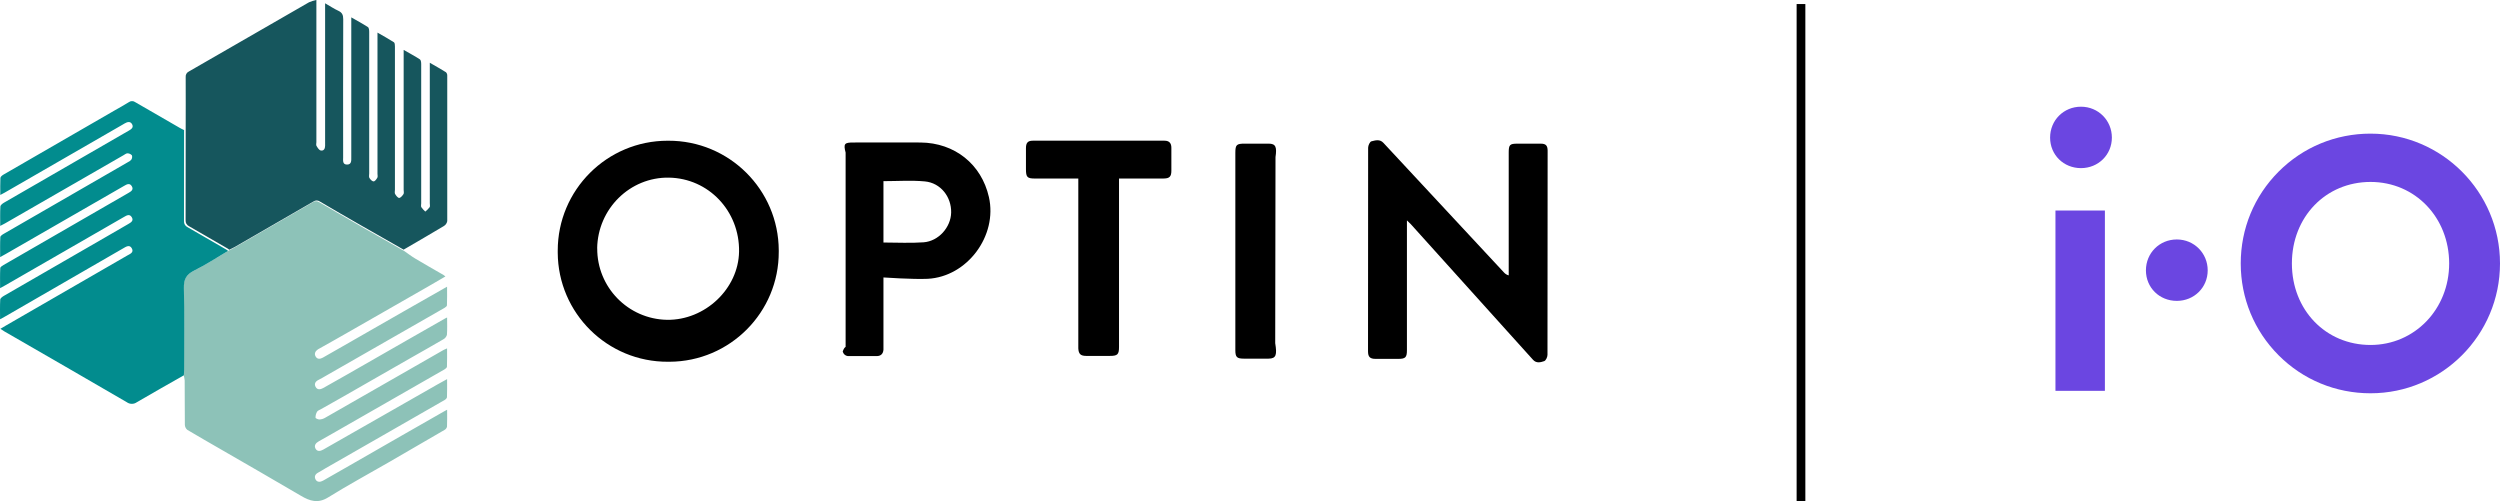 <?xml version="1.0" encoding="UTF-8"?><svg id="Layer_2" xmlns="http://www.w3.org/2000/svg" viewBox="0 0 859.64 172.39"><defs><style>.cls-1{fill:#028c8e;}.cls-2{fill:#000;}.cls-3{fill:#6b46e1;}.cls-4{fill:#000;}.cls-5{fill:#8dc2b8;}.cls-6{fill:#000;}.cls-7{fill:none;stroke:#000;stroke-miterlimit:10;stroke-width:3px;}.cls-8{fill:#16565d;}</style></defs><g id="Layer_1-2"><path class="cls-5" d="M138.86,86.22c1.32.91,2.6,1.9,3.98,2.72,3.21,1.92,6.46,3.76,9.7,5.63.22.15.42.31.62.49-2.04,1.19-3.96,2.31-5.9,3.43-9.2,5.27-18.41,10.53-27.61,15.8-3.2,1.85-6.43,3.64-9.64,5.45-.23.11-.46.23-.67.37-.91.62-1.39,1.49-.79,2.5s1.58.85,2.47.36c2.33-1.3,4.63-2.64,6.94-3.96,6.85-3.93,13.69-7.85,20.55-11.77,4.67-2.67,9.34-5.33,14.03-7.99.3-.18.62-.35,1.19-.67,0,2.27.04,4.32-.04,6.4,0,.32-.53.71-.9.92-13.55,7.77-27.11,15.54-40.68,23.29-.85.48-1.67,1-2.55,1.42-1.13.54-1.61,1.41-1.01,2.47s1.66.86,2.58.35c2.69-1.49,5.36-3,8.03-4.54,6.85-3.91,13.7-7.83,20.55-11.77,4.44-2.55,8.9-5.09,13.35-7.62.17-.09.34-.17.68-.33,0,2.1.09,4.05-.06,5.98-.19.65-.64,1.2-1.23,1.52-3.85,2.25-7.73,4.43-11.61,6.64-7.65,4.37-15.29,8.75-22.93,13.13-2.47,1.43-5,2.81-7.49,4.23-.49.28-1.14.48-1.4.91-.36.62-.54,1.32-.52,2.04,0,.24.86.62,1.33.62.65-.02,1.28-.2,1.85-.52,8.23-4.69,16.46-9.4,24.69-14.13,5.35-3.06,10.69-6.12,16.01-9.17.34-.2.71-.34,1.35-.62,0,2.25.04,4.27-.04,6.3,0,.32-.5.72-.86.93-12.76,7.32-25.51,14.63-38.27,21.92-1.64.94-3.3,1.85-4.94,2.8-1.01.56-1.7,1.41-1.13,2.5s1.65.93,2.66.35c6.17-3.54,12.36-7.06,18.57-10.59l20.55-11.73c1.06-.62,2.13-1.18,3.47-1.92,0,2.26.04,4.23-.04,6.21,0,.33-.44.77-.8.97-6.3,3.64-12.61,7.26-18.93,10.86l-22,12.6c-.85.48-1.65,1.04-2.51,1.48-1.06.54-1.48,1.4-.94,2.4s1.64.92,2.56.4c2.99-1.68,5.97-3.4,8.95-5.11,6.14-3.52,12.27-7.04,18.4-10.56,4.71-2.72,9.43-5.42,14.17-8.1.3-.17.62-.32,1.15-.62,0,2.08.05,3.96-.04,5.83-.11.48-.42.88-.85,1.11-6.36,3.73-12.75,7.43-19.14,11.11-6.96,4.02-14.04,7.85-20.87,12.09-3.5,2.18-6.27,1.28-9.37-.55-9.09-5.36-18.25-10.59-27.38-15.88-3.9-2.26-7.82-4.48-11.68-6.79-.51-.42-.82-1.04-.85-1.71-.07-5.09,0-10.19-.06-15.28-.06-.59-.17-1.18-.33-1.75,0-.67.08-1.33.08-2,0-9.31.15-18.62-.08-27.92-.08-3.03.77-4.71,3.51-6.07,4.03-2.01,7.81-4.52,11.7-6.79.62-.3,1.2-.57,1.77-.9,9.16-5.28,18.32-10.57,27.46-15.87.64-.44,1.47-.44,2.11,0,4.83,2.82,9.67,5.62,14.53,8.41,4.86,2.78,9.72,5.55,14.58,8.3h0Z"/><path class="cls-8" d="M138.78,85.84c-4.82-2.74-9.64-5.48-14.45-8.23-4.81-2.74-9.61-5.53-14.4-8.35-.63-.43-1.46-.43-2.09,0-9.06,5.27-18.14,10.51-27.23,15.73-.57.32-1.17.61-1.76.89-.2-.16-.4-.31-.61-.44-4.39-2.55-8.78-5.11-13.2-7.63-.8-.37-1.29-1.19-1.22-2.07.04-10.34.05-20.69.03-31.03,0-6.06.04-12.14,0-18.2-.08-.81.36-1.59,1.1-1.93,13.78-7.91,27.55-15.84,41.3-23.79.82-.35,1.67-.61,2.54-.8v48.88c0,.44-.16.96.04,1.3.37.61.86,1.44,1.44,1.57,1.02.23,1.52-.57,1.52-1.6V1.13c1.64.94,3.02,1.87,4.53,2.57,1.32.6,1.7,1.44,1.7,2.91-.06,15.81-.04,31.62-.03,47.44,0,1.07-.29,2.53,1.33,2.54s1.47-1.43,1.47-2.59V5.97c2.07,1.18,3.94,2.19,5.72,3.35.36.23.44,1.08.44,1.64.02,16.24.02,32.47,0,48.71,0,.51-.16,1.12.07,1.51.32.53.93,1.19,1.42,1.2s1-.74,1.31-1.27c.2-.35.05-.9.05-1.36V11.21c2.03,1.17,3.89,2.19,5.66,3.33.3.2.34.95.34,1.44v49.27c0,.49-.16,1.08.05,1.44.34.58.94,1.39,1.42,1.37s1.13-.77,1.48-1.34c.22-.35.05-.95.05-1.44V17.16c2.01,1.15,3.85,2.13,5.59,3.26.35.23.44,1.05.44,1.6.02,15.97.02,31.94,0,47.9,0,.45-.15,1,.05,1.33.4.55.85,1.06,1.36,1.51.56-.44,1.06-.96,1.5-1.52.2-.32.05-.88.05-1.33V21.58c2,1.16,3.81,2.16,5.56,3.26.31.32.47.76.44,1.2v49.99c-.12.7-.54,1.3-1.14,1.68-4.61,2.77-9.25,5.43-13.86,8.13h0Z"/><path class="cls-1" d="M63.3,44.73c0,10.43-.01,20.87-.03,31.3-.07.88.43,1.72,1.23,2.09,4.46,2.54,8.88,5.12,13.32,7.7.22.14.42.28.62.44-3.89,2.3-7.67,4.8-11.7,6.79-2.73,1.36-3.59,3.04-3.51,6.07.23,9.3.09,18.61.08,27.92,0,.67-.06,1.33-.08,2-5.4,3.09-10.82,6.12-16.17,9.26-1.03.75-2.43.75-3.46,0-14.03-8.16-28.09-16.28-42.16-24.38-.39-.22-.75-.49-1.31-.86.8-.48,1.44-.86,2.09-1.23,13.84-7.99,27.68-15.98,41.52-23.96.94-.54,2.38-1.03,1.59-2.47s-2.04-.54-3.04.03L1.67,108.88c-.48.27-.96.53-1.65.91,0-2.41-.07-4.6.06-6.79.03-.46.77-.99,1.29-1.29,12.32-7.12,24.64-14.24,36.98-21.34,1.91-1.1,3.83-2.2,5.73-3.32.92-.53,1.98-1.12,1.23-2.36s-1.76-.62-2.69-.08c-13.58,7.82-27.16,15.64-40.74,23.46-.52.3-1.06.58-1.85,1.02,0-2.47-.06-4.68.06-6.9,0-.38.69-.81,1.14-1.07,11.03-6.38,22.07-12.75,33.11-19.11,3.25-1.87,6.49-3.75,9.75-5.62.9-.52,1.98-1.11,1.23-2.36s-1.77-.62-2.69-.09L1.9,87.38c-.52.31-1.06.62-1.85,1.02,0-2.42-.06-4.65.06-6.86,0-.41.73-.89,1.23-1.17,9.65-5.59,19.3-11.16,28.97-16.72,4.52-2.62,9.07-5.24,13.62-7.86.48-.2.9-.51,1.23-.9.28-.44.36-.99.19-1.49-.4-.43-.94-.67-1.52-.68-.45,0-.92.4-1.36.65L1.72,76.82c-.47.28-.97.51-1.65.86,0-2.36-.07-4.51.06-6.64,0-.48.7-1.04,1.23-1.34,13.66-7.9,27.32-15.78,40.98-23.66l2.01-1.15c.85-.49,1.67-1.1,1.06-2.19s-1.63-.78-2.54-.26l-.8.47c-13.49,7.78-26.98,15.56-40.47,23.33-.43.25-.88.47-1.5.8,0-2.09-.06-3.98.04-5.85,0-.41.62-.89,1.04-1.14,12.72-7.36,25.44-14.71,38.17-22.04,1.65-.95,3.33-1.85,4.94-2.87.66-.5,1.57-.5,2.23,0,5.06,2.96,10.14,5.88,15.22,8.79.51.3,1.03.56,1.57.8h0Z"/><path class="cls-3" d="M723.78,72.39h-17v62h17v-62Z"/><path class="cls-3" d="M815.12,118.62c-15.42,0-27.04-12.05-27.04-28.03s11.62-28.03,27.04-28.03,27.04,12.31,27.04,28.03-11.88,28.03-27.04,28.03ZM815.12,45.95c-11.97,0-23.2,4.64-31.61,13.07-8.4,8.42-13.02,19.62-13.02,31.57s4.62,23.15,13.02,31.57c8.41,8.43,19.64,13.07,31.61,13.07,24.55,0,44.52-20.03,44.52-44.64s-19.98-44.64-44.52-44.64Z"/><path class="cls-3" d="M748.51,82.34c-5.95,0-10.62,4.66-10.62,10.62s4.66,10.5,10.62,10.5,10.62-4.61,10.62-10.5-4.66-10.62-10.62-10.62Z"/><path class="cls-3" d="M715.56,36.69c-5.95,0-10.62,4.66-10.62,10.62s4.66,10.5,10.62,10.5,10.62-4.61,10.62-10.5-4.66-10.62-10.62-10.62Z"/><path class="cls-6" d="M267.78,86.54c.08,20.83-16.75,37.77-37.58,37.85h-.49c-20.84.11-37.82-16.68-37.93-37.51v-.7c0-20.87,16.92-37.79,37.79-37.79h.22c20.91-.08,37.92,16.81,37.99,37.71v.44h0ZM205.36,85.39c-.08,13.37,10.61,24.33,23.98,24.58,13.11.19,24.59-10.68,24.79-23.46.22-13.93-10.47-25.2-24.1-25.43-13.39-.23-24.48,10.69-24.69,24.31,0,0,.02,0,.02,0Z"/><path class="cls-6" d="M483.78,75.78v44.64c0,2.45-.51,2.97-2.88,2.98h-7.91c-1.92,0-2.59-.69-2.59-2.61,0-23.33.01-46.67.04-70,0-.77.6-2.08,1.15-2.2,1.34-.33,2.87-.82,4.12.55,5.75,6.22,11.52,12.42,17.3,18.6l24.13,25.94c.43.49,1,.85,1.64,1.01v-42.25c0-2.65.38-3.04,2.94-3.04h8.08c1.75,0,2.35.65,2.36,2.43,0,23.4-.01,46.79-.05,70.18,0,.76-.56,1.98-1.14,2.17-1.22.42-2.67.81-3.81-.44-3.01-3.34-6.02-6.68-9.03-10.01-11-12.2-21.99-24.4-32.97-36.6-.32-.36-.69-.67-1.38-1.35h0Z"/><path class="cls-2" d="M303.78,95.39v24.88c-.12,1.35-.86,2.16-2.28,2.17-3.2.03-6.4,0-9.6,0-1.1.08-2.06-.74-2.13-1.81,0-.03,0,.37,0,.37,0,0,.18-1.15,1-1.73V52.47c-.8-3.09-.39-3.47,2.68-3.47,7.69,0,15.38-.06,23.08,0,11.75.1,20.95,7.47,23.51,18.75,3.03,13.32-7.45,27.42-21.05,28.12-5.01.24-15.28-.47-15.28-.47h.07ZM303.78,83.39c4.7,0,9.26.26,13.78-.07,5.19-.38,9.39-5.17,9.5-10.22.12-5.4-3.61-10.21-9.03-10.72-4.67-.44-9.42-.09-14.25-.09v21.1h0Z"/><path class="cls-6" d="M370.78,61.39h-14.89c-2.67,0-3.11-.46-3.11-3.23v-7.21c0-1.84.64-2.57,2.35-2.57h45.3c1.58,0,2.35.81,2.35,2.42v7.93c0,2.02-.69,2.64-2.66,2.65h-15.34v57.88c0,2.63-.49,3.12-3.17,3.12h-8.11c-1.95,0-2.62-.69-2.72-2.59v-58.41h0Z"/><path class="cls-4" d="M424.78,86.27v-33.66c0-2.84.39-3.22,3.26-3.22h8.18c2.49,0,2.87,1.21,2.37,4.62l-.1,63.99c.64,3.98.36,5.29-2.26,5.32-2.85.03-5.69,0-8.54,0-2.37,0-2.91-.53-2.91-2.88-.01-11.38-.01-22.77,0-34.16h0Z"/><line class="cls-7" x1="619.28" y1="1.39" x2="619.28" y2="172.39"/></g></svg>